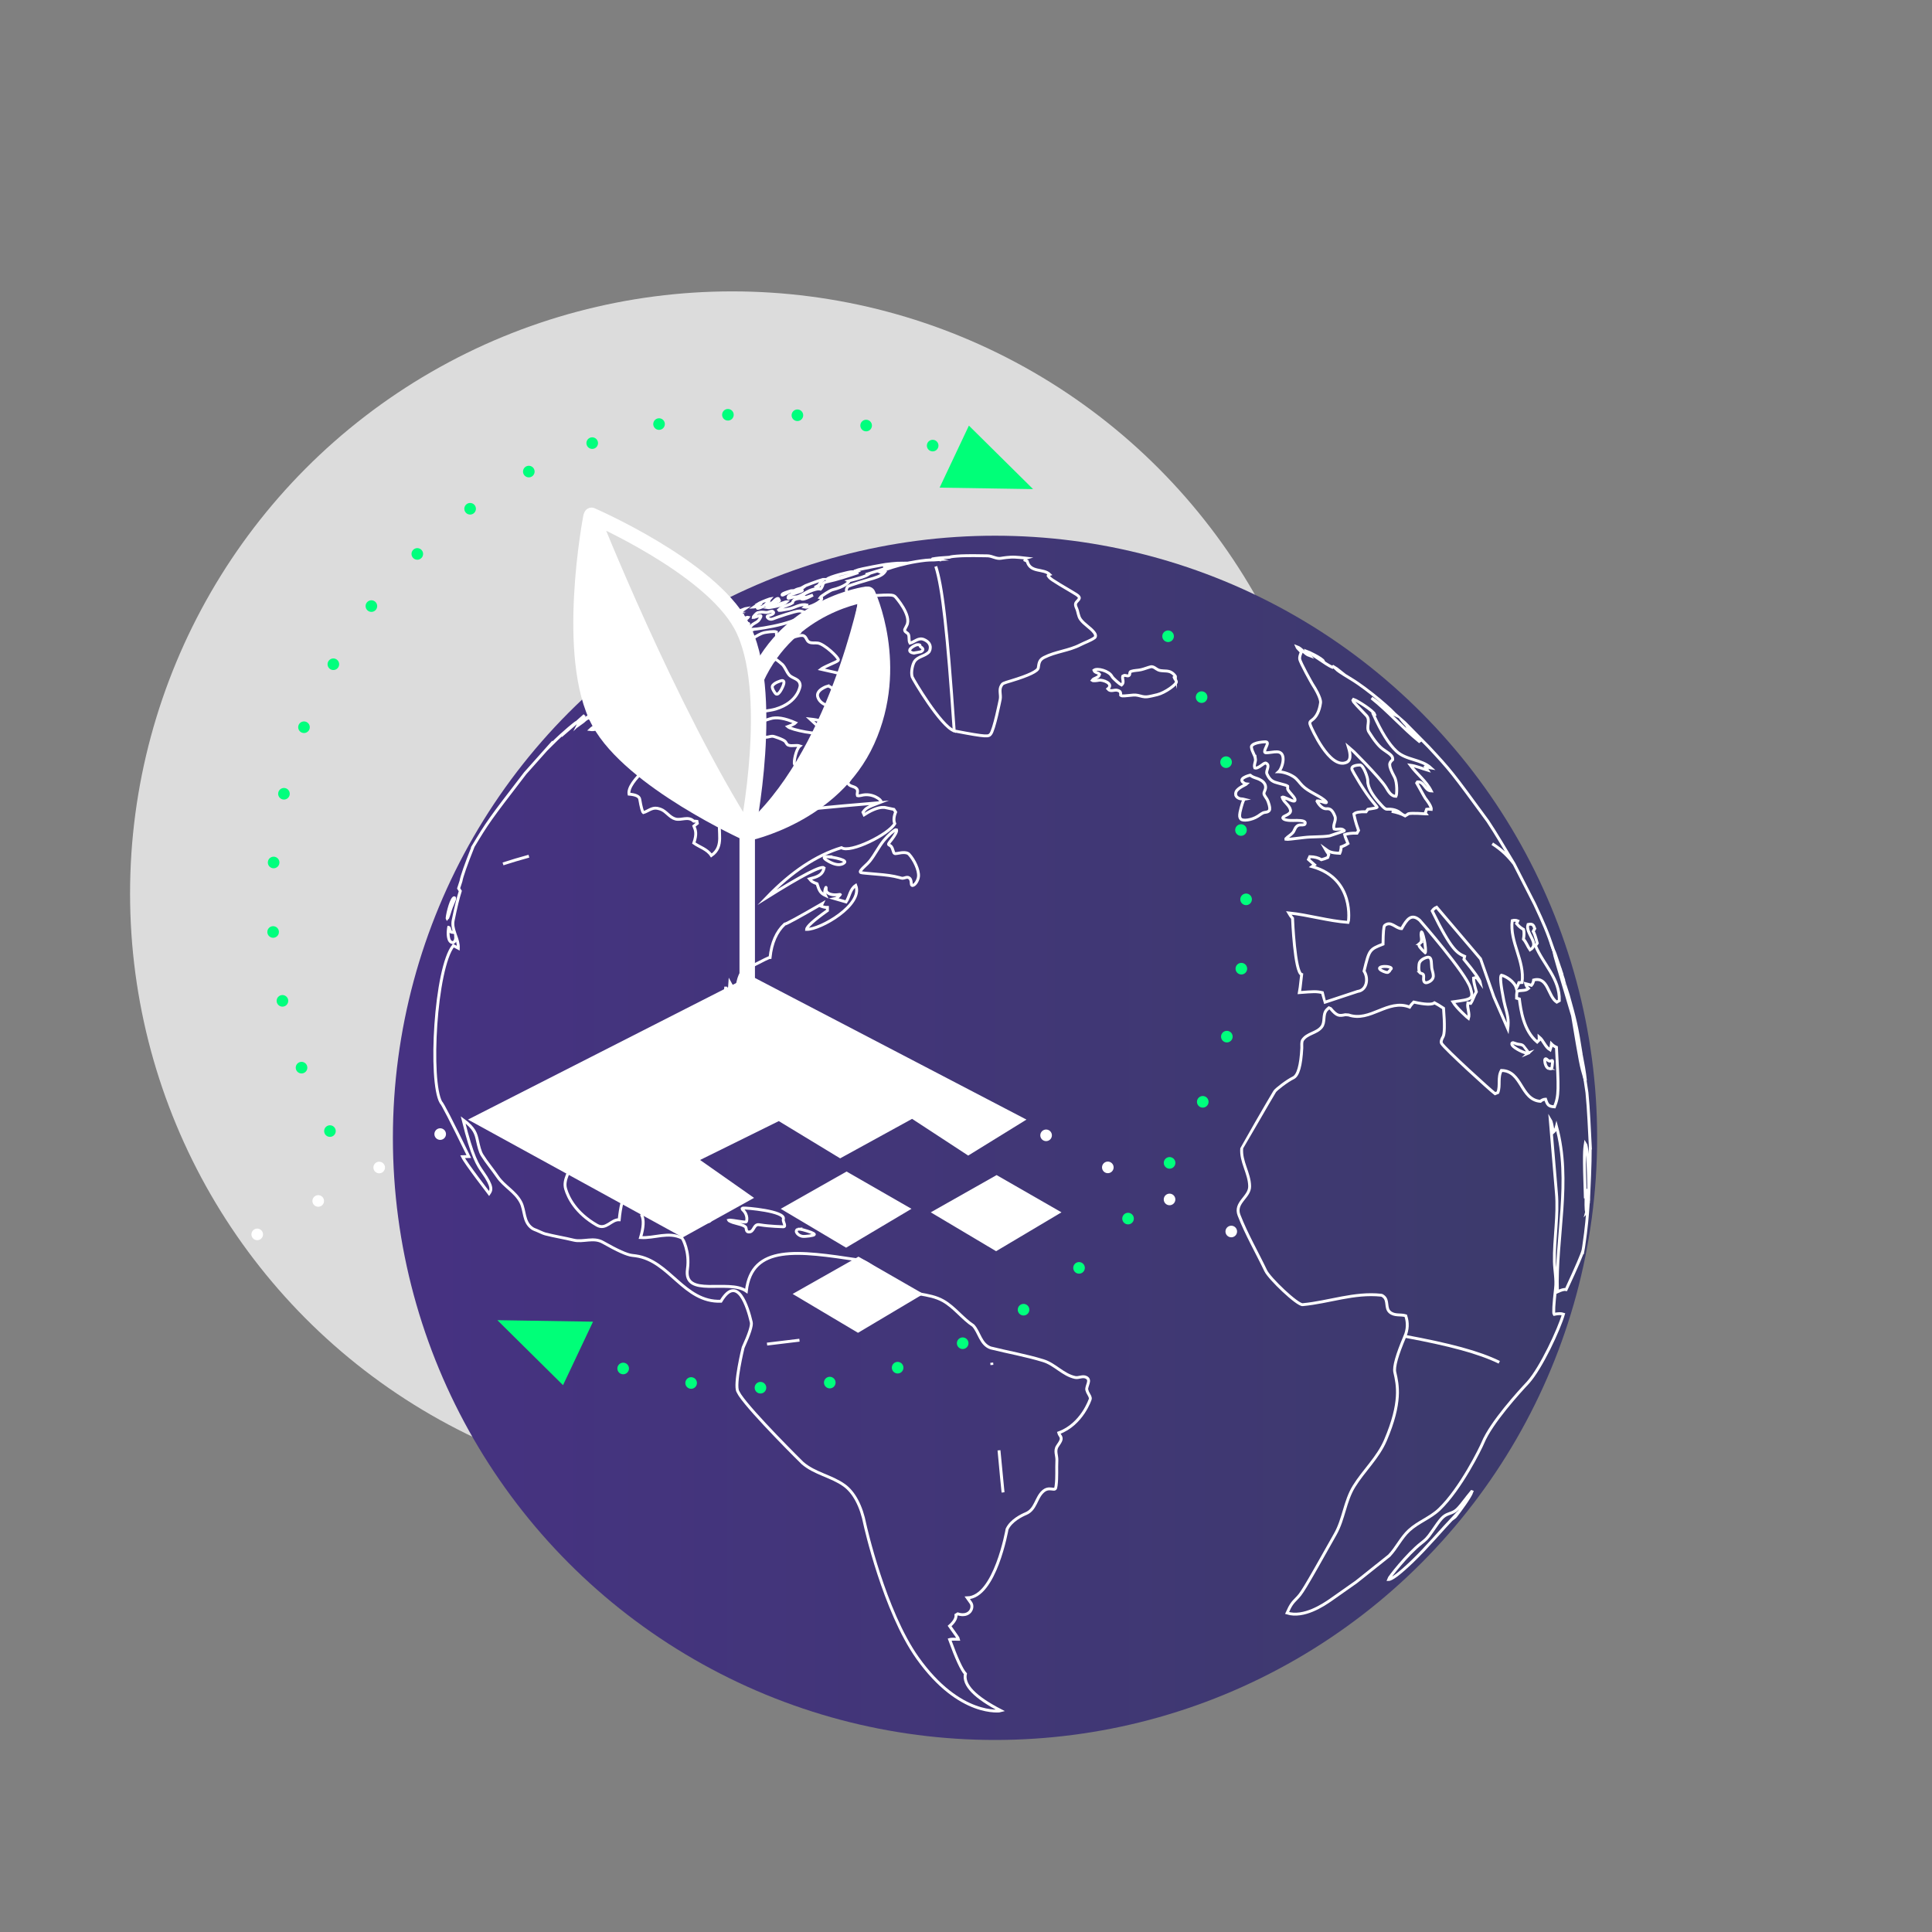 <?xml version="1.0" encoding="UTF-8"?><svg xmlns="http://www.w3.org/2000/svg" xmlns:xlink="http://www.w3.org/1999/xlink" viewBox="0 0 500 500"><rect x="0" y="0" width="500" height="500" fill="#808080" stroke="none"/><defs><style>.cls-1{clip-path:url(#clippath);}.cls-2{fill:url(#Unbenannter_Verlauf_45-3);}.cls-3{fill:url(#Unbenannter_Verlauf_45-2);}.cls-4,.cls-5,.cls-6,.cls-7,.cls-8{stroke:#fff;}.cls-4,.cls-5,.cls-6,.cls-8,.cls-9{stroke-linecap:round;stroke-linejoin:round;}.cls-4,.cls-7,.cls-8,.cls-9{fill:none;}.cls-4,.cls-9{stroke-dasharray:0 0 0 0 0 0 0 6 0 6 0 6;stroke-width:3px;}.cls-10{fill:#00ff78;}.cls-11,.cls-6{fill:#fff;}.cls-12,.cls-5{fill:#dcdcdc;}.cls-5,.cls-6,.cls-8{stroke-width:4px;}.cls-13{fill:url(#Unbenannter_Verlauf_45-4);stroke:#463282;}.cls-13,.cls-7{stroke-miterlimit:10;stroke-width:.75px;}.cls-9{stroke:#00ff7d;}.cls-14{fill:url(#Unbenannter_Verlauf_45);}</style><linearGradient id="Unbenannter_Verlauf_45" x1="101.67" y1="294.47" x2="413.34" y2="294.47" gradientTransform="matrix(1, 0, 0, 1, 0, 0)" gradientUnits="userSpaceOnUse"><stop offset="0" stop-color="#463282"/><stop offset="1" stop-color="#3c3b6b"/></linearGradient><linearGradient id="Unbenannter_Verlauf_45-2" x1="103.75" y1="-303.64" x2="415.42" y2="-303.64" xlink:href="#Unbenannter_Verlauf_45"/><linearGradient id="Unbenannter_Verlauf_45-3" x1="103.75" y1="-303.64" x2="415.42" y2="-303.64" xlink:href="#Unbenannter_Verlauf_45"/><clipPath id="clippath"><circle class="cls-2" cx="259.59" cy="-303.64" r="155.83"/></clipPath><linearGradient id="Unbenannter_Verlauf_45-4" x1="320.74" y1="50.04" x2="554" y2="50.04" xlink:href="#Unbenannter_Verlauf_45"/></defs><g id="Ebene_1"><circle class="cls-12" cx="189.49" cy="231.24" r="155.83"/><circle class="cls-14" cx="257.51" cy="294.47" r="155.83"/><g><circle class="cls-3" cx="259.59" cy="-303.64" r="155.83"/><g class="cls-1"><g><g><polygon class="cls-13" points="554 -9.96 546.59 23.08 531.75 43.3 502.76 100.61 469.73 137.69 320.74 -4.57 398.94 158.59 469.73 137.69 320.74 -4.57 531.75 43.3 350.4 100.61 358.49 -58.5 502.76 100.61 505.81 -6.02 554 -9.96"/><path class="cls-7" d="M569.69-134.82l-15.69-66.61-74.16,90.34,50.97-151.5-27.03-44.81,38.09,154.51-194.38-103.4,104.71-110.31,64.16,256.97-145.54-211.46,183.32,118.88L358.49-58.5l-16.1-369.52,109.9,61.74-163.32,88.51-51.11-170.36,187.76,142.58-254.42-69.99,68.21-77.26-65.25,.97-2.59,132.95-90.73-104.07,52.23-20.08,115.16,197.11L-4.12-383.62l58.25-33.93-24.03,104.6-52.59-52.59,124.06,12.22,17.78-73.33-78.49,15.09,95.52,30.83,18.49-62.06-74.16,20.23-18.4,27.02-37.71-7.23,58.13,142.69,94.75-59.53,98.47-127.93-38.1,288.29-106.66-65.18,215.82-31.6-141.38-48.03-78.14,80.36-44.44-36.29,321.08,77.4-166.34,23.64,204.12,36.36S558.95-4.09,554.14-9.64c-4.81-5.56-265.76-34.03-265.76-34.03l142.07-128.18L466.74-21.49l75.18-131.47s27.41,89.62,25.92,88.14c-1.48-1.48-162.16,111.49-162.16,111.49l164.01-181.49Z"/></g><g><path class="cls-11" d="M404.88,46.54c1.22,1.22,1.22,3.19,0,4.41s-3.19,1.22-4.41,0-1.22-3.19,0-4.41,3.19-1.22,4.41,0Z"/><circle class="cls-11" cx="350.4" cy="100.61" r="2.38"/><circle class="cls-11" cx="469.73" cy="137.69" r="2.38"/><circle class="cls-11" cx="398.94" cy="158.59" r="2.38"/><circle class="cls-11" cx="469.73" cy="137.69" r="3.34"/></g></g></g></g><g><path class="cls-7" d="M188.95,161.06s-.11,.01-.22,.04c-.34,.13-.84,.38-.92,.44-.08,.05-.96,.79-.97,.8-.05,.04-.1,.09-.08,.11,0,0,.42,.18,1.7-.7,.7-.49,.62-.66,.48-.69Z"/><path class="cls-7" d="M186.89,160.25s-.07,0-.1,.02c-.22,.08-.69,.31-.77,.36-.1,.06-.19,.16-.15,.18,.04,.03,.25-.04,.45-.15,.09-.05,.56-.34,.58-.41Z"/><path class="cls-7" d="M190.62,158.58q.37-.08,.74-.24s.36-.15,.9-.43c0,0,.62-.33,.71-.4t-.13,.02s-2.27,.81-4.33,1.91l1.14-.45c.33-.13,.63-.33,.98-.41Z"/><path class="cls-7" d="M188.22,159.95s-.03,0-.04-.01c.05-.04,.07-.06,.91-.42,.29-.12,.68-.29,.89-.4,.04-.02,.09-.05,.12-.08-.05,0-.13,.02-.18,.04-2.46,.8-4.38,2.07-4.7,2.36,.19,.04,2.82-1.24,2.97-1.35,0-.05,.02-.09,.02-.13Z"/><path class="cls-7" d="M190.72,159.72c.05-.03,.1-.07,.15-.11,.08-.07,.15-.16,.23-.24,.15-.13,.31-.26,.45-.39,.09-.08,.09-.1,.09-.11-.01,0-.02-.01-.08,0-.5,.16-1.37,.8-1.42,.88h0q.08,.05-.14,.36c.07,0,.71-.39,.72-.4Z"/><path class="cls-7" d="M184.56,164.25c-.05,0-.11,.01-.16,.02-.22,.06-.42,.16-.42,.16-.59,.29-1.27,.8-1.31,.87h0c.11,.01,1.21-.43,1.67-.76,.17-.12,.33-.27,.21-.29Z"/><path class="cls-7" d="M185.67,166.78c-.06-.04-.12-.09-.45-.04-.05,0-.13,.02-.18,.03-.54,.11-1.07,.21-1.6,.32-.66,.15-2.79,1.16-3.08,1.56,0,.01,0,.03,.01,.05,.17,.05,.37-.03,.53,.08,.26,.18,.18,.29,.13,.38-.1,.15-1.51,1.2-1.89,1.4-.16,.08-.17,.08-.27,.08-.1-.41,.4-.55,.41-.91-.27,.04-1.58,.74-1.73,1.1-.02,.04-.04,.1-.02,.14,.09,.3,.25,.58,.31,.9,.02,.12,.1,.23,.1,.36,0,.23-.15,.44-.11,.68,0,.04,.02,.09,.05,.12,.4,.42,3.98-1.68,4.96-2.66,.21-.22,.84-1.46,.43-1.45-.45,.02-.84,.23-1.27,.33,.84-.56,1.78-.95,2.61-1.51,0,0,1.06-.9,1.07-.97Z"/><path class="cls-7" d="M175.4,166.63c1.55-.7,2.87-1.8,4.39-2.54q-1.54,.97-1.62,1.05l5.22-2.97c.1-.06,.26-.15,.41-.35-.06-.02-.14,.01-.19,.03-1.12,.5-8.51,4.47-10.08,5.76,.79-.1,1.28-.74,1.95-1.06-.02,.03-.06,.06-.08,.08Z"/><path class="cls-7" d="M175.42,177.64s-.05,0-.07,.01c-.08,.03-.18,.08-.35,.21-.67,.52-1.19,1.24-1.92,1.69-1.23,.75-1.6,.98-1.65,1.16,.01,0,.02,.02,.03,.02,.09,.01,.18,0,.48-.07,.46-.1,.52-.09,.61-.03,.16,.11,.13,.37,.34,.45,.07,.02,.41,0,.74-.07,2.12-.4,2.99-1.26,3-1.27,.24-.29-.35-1.37-.36-1.38-.26-.45-.78-.71-.85-.71Z"/><path class="cls-7" d="M178.39,168.7s-.15,0-.37,.06c-1.13,.3-1.94,1.01-1.99,1.11v.02c.13,0,.24-.06,.35,0,.02,.08,.03,.09-.08,.32-.07,.14-.24,.51,0,.44,.38-.11,1.51-1.11,1.64-1.22,.54-.48,.68-.69,.45-.71Z"/><path class="cls-7" d="M228.85,148.19c-.76,.93-2.74,1.47-3.8,1.75-.05,.01-5.43,1.57-5.66,1.89-1.49,2,2.25,2.64,2.29,2.63,9.26-.68,9.38-.58,10.03-.01,.05,.04,4.35,4.83,2.95,7.43-.57,1.06-.56,1.1-.53,1.24,.1,.56,.77,.6,.97,1.07,.3,.72,0,1.55,.4,2.25,1.22-.29,2.2-1.56,3.66-.91,2.49,1.11,1.34,3.1,1.32,3.12-1.02,1.21-2.87,1.16-3.79,2.51-.51,.75-1,2.8-.62,4.01,.18,.57,7.41,12.82,10.88,13.99-1.74-25.47-3.02-37.06-4.77-42.57,1.57,4.84,2.85,14.34,4.77,42.57,8.67,1.67,8.86,1.46,9.41,.84,.92-1.03,2.48-8.95,2.5-9.03,.22-1.16-.39-2.4,.28-3.53,.35-.59,.39-.6,2.56-1.25q6.83-2.07,7.01-3.36c.18-1.34,.29-2.07,1.52-2.7,2.98-1.51,6.41-1.72,9.38-3.26,1.22-.63,2.55-1.03,3.68-1.83,.02-.02,.58-.43-.11-1.33-1.01-1.31-2.56-2.07-3.54-3.42-.63-.86-.6-1.95-1.03-2.88-.5-1.09-.27-1.38,.33-1.99,.85-.86,.27-1.2-1.47-2.23-5.67-3.35-5.72-3.43-6.2-4.18,.03-.07,.07-.17,.1-.24,.09-.03,.2-.08,.29-.11-1.66-1.62-5.02-.34-5.83-3.42-.17-.09-.4-.2-.57-.28,.03-.14,.08-.34,.12-.47,.07-.02,.16-.04,.23-.06-.75-.1-2.89-.24-2.91-.24-1.44-.08-3.25,.23-3.6,.29-1.24,.23-2.29-.59-3.49-.63-1.68-.06-5.37-.07-6.85,0q-2.7,.15-3.02,.36h0q-2.95,.16-4.36,.43h0s-.06-.02-.08,.02c0,.01,.02,0,.02,0,.03,0,.06,0,.09,.01q1.72,.13,2.24,.26-.14,.02-2.06-.01c-.79,0-1.09-.01-2.02,.08-6.91,.77-11.88,3-11.92,3.02q.24,.13,1.23,.13Z"/><path class="cls-7" d="M202.7,177.41c.35-.94,.2-1.37-.46-1.26-.02,0-1.99,.53-2.35,1.41-.21,.51,.62,1.82,.94,2.03,.81,.51,1.86-2.14,1.87-2.17Z"/><path class="cls-7" d="M216.74,149.48c-.44,.18-.89,.34-1.34,.5,1.42-.33,6-1.59,6.74-1.8-3.07,1.02-5.49,1.82-8.08,2.37-.6,.13-.79,.27-1.02,.45,0,.18-.25,1.05-.69,1.46-1.37-.41-4.92,1.65-5.05,1.76,.31,.14,.68,.08,.98,.27-.01,.05-.03,.11-.05,.15,.46-.06,.63-.08,2.15-.64-2.61,1.42-2.92,1.08-3.12,.86-1.98,.05-2.09,.8-2.15,1.16-1.13,.74-2.58,.82-3.59,1.8,.03,.04,.07,.1,.1,.14,.32,.02,.54,.03,2.6-.38,1.52-.3,2.87-1.38,4.55-1.01q-.12,.29-.47,.56c1.11,.22,4.68-1.51,4.35-2.39-.12-.04-.28-.08-.4-.1,.26-.38,2.62-1.87,3.16-2,3.18-.77,4.3-1.96,4.33-2.23-.05-.02-.12-.04-.16-.06,2.95-.77,4.29-1.12,5.21-1.73q-.23-.02-.75,.08s6.68-2.08,7.02-2.18c-1.72,.24-1.83,.26-2.47,.3,1.65-.44,3.35-.69,5-1.11-1.6,0-4.26,.33-4.29,.34-.06,0-6.47,1.1-7.85,1.63,.05,.08,.16,.17,.26,.21-.27,.08-.5,.15-1.17,.07-.47-.06-5.98,1.28-6.54,1.96,.29,.13,.36,.16,2.74-.46Z"/><path class="cls-7" d="M190.98,160.57c-.12,.18-.2,.39-.35,.55-.2,.23-.22,.25-.91,.78,.07-.17,.16-.39,.23-.56,.03-.09,.08-.17,.08-.27-.05-.03-.61,.03-1.19,.63,.06,0,.13,0,.19,0,0,.02,0,.04,0,.06-.66,.56-1.55,.65-2.28,1.07,.12,.06,.23-.07,.34,0q-.09,.19-.08,.23t2.26-.66c-.67,.37-2.46,1.36-2.6,1.8l.02,.03s2.41-.89,2.71-1.06q.21-.11,1.56-1.3s.04,.08,0,.21c0,.01-.01,.02-.02,.04q.62-.59,2.26-1.95c.35-.29,.37-.31,.43-.4q-.11-.03-.25,0s-2.13,.63-2.35,.76c-.02,.01-.05,.03-.06,.05Z"/><path class="cls-7" d="M214.21,177.56c.99-.08,3.17,2.66,3.19,2.69,.52,.68,1.06,1.38,1.55,1.28,1.36-.26,3.41-5.47,3.42-5.52,.05-.16,.1-.38,.09-.55l-9.98-2.26c.28-.22,.55-.42,2.95-1.49,1.05-.47,1.58-.7,1.54-.97-.08-.71-3.59-4.03-5.29-4.31-.76-.12-1.56,.11-2.29-.25-.77-.38-.68-1.64-1.74-1.72-.98-.08-3.08,.71-4.61,1.29-1.56,.59-1.57,.59-1.81,.57-.1-.25-.21-.51-.31-2.78-.63-.25-2.6,.09-3.19,.2-3,.71-11.95,8.21-10.27,9.35,1.67,1.14,7.41-.03,8.18-.41-.11-.48-.19-.8,2.32-1.07,2.12-.23,2.44-.75,2.65-1.09,.52,.27,1.88,1.46,1.89,1.47,.73,.78,1.03,1.84,1.72,2.66,.86,1.03,2.84,.92,2.86,2.81,0,.04-.43,4.27-6.33,6.04-1.76,.53-3.68,.43-5.35,1.32-.74,.39-.77,1.64-.56,1.83,.33,.29,1.37,.42,4.47-.63q2.37-.8,6.58,1.05-.34,.36-2.04,.99c.93,.82,8.14,2.32,9.61,1.51q-.06-.22-.44-.41-.19-.09-3.39-3.08c2.5,.27,3.29,.59,4.71,1.55,.28,.19,.48,.33,.61,.28,.8-.25,2.14-3.27,1.5-3.94-1.4-1.46-4.01-1.26-4.8-3.54-.65-1.87,2.52-2.87,2.56-2.88Z"/><path class="cls-7" d="M181.61,163.35c.09,.07,.65-.2,1.1-.48,.09-.06,.25-.16,.28-.2h-.01s-.04,0-.07,.01c-.21,.08-1.29,.58-1.3,.67Z"/><path class="cls-7" d="M236.8,168.97l1.52-.3s.4-.18,.5-.46c.06-.18,0-.3-.07-.4-.14-.23-.41-.3-.57-.5-.1-.13-.11-.25-.11-.32,0-.02,0-.05-.03-.06,0,0-.2-.13-.73-.07-.69,.15-2.63,1.28-1.57,1.93,.23,.14,.63,.27,1.06,.18Z"/><path class="cls-7" d="M206.93,163.71s.02-.02,.03-.03c-.16-.24-2.28-.87-3.85-.63-1.37,.23-.95,1.15-.62,1.42,1.05,.85,4.41-.74,4.44-.76Z"/><path class="cls-7" d="M196.23,156.57c-.44,.16-1.15,.46-1.3,.58,.07,0,.13-.03,.19-.05,.68-.22,1.34-.16,1.35-.16-.06,.24-.39,.23-.45,.48,.09,.12,1.24-.35,1.32-.39,.41-.22,1.75-1.38,1.75-1.61-.18-.06-.32,.09-.49,.09,.15-.29,.52-.28,.71-.52t-.12,.02c-1.2,.39-2.79,1.12-2.99,1.25,.27,.07,.51-.12,.77-.1,.04,.1-.1,.18-.73,.41Z"/><path class="cls-7" d="M190.45,162.93c-.29,.2-.39,.27,.06,.55,.38,.24,1.34,.02,2.17-.68,.47-.41,1.44-1.4,1-1.44-.05,0-.13,.01-.18,.02-.77,.21-2.91,1.45-3.04,1.54Z"/><path class="cls-7" d="M203.54,155.76s-.02-.02-.02-.03c-.03,0-.07,.01-.1,.02-.03,0-.06,.02-.09,.03-.62,.18-1.21,.43-1.83,.61-.71,.21-1.44,.36-2.15,.58-.5,.16-.81,.27-.92,.33,.19,.05,2.26-.29,3.37-.61,.55-.16,.82-.26,1.56-.78,.07-.05,.13-.09,.19-.15Z"/><path class="cls-7" d="M198.4,156.85s.01,.01,.02,.02c.23-.03,2.36-.91,2.97-1.2,.27-.13,.32-.17,.32-.29,0-.13-.2-.07-.2-.2,0-.06,.03-.12,0-.19,0,0,0-.02-.01-.03,0,0-.03-.04-.09-.06-.1-.03-.15-.02-.29,.02-.07,.03-.19,.09-.32,.18-.46,.33-.77,.86-1.33,1.06-.69,.25-.93,.34-1.06,.67Z"/><path class="cls-7" d="M203.33,153.66c1.5-.75,1.51-.76,1.53-.81-.05,0-.1,.01-.16,.03-.01,0-1.51,.48-1.95,.7-.5,.25-.33,.42-.33,.42,.1,.05,.45-.11,.9-.34Z"/><path class="cls-7" d="M206.57,152.96c.65-.19,.84-.24,1.06-.16,0,.02,0,.05-.02,.07-.19,.12-.4,.19-1.03,.39-1.73,.55-2.18,.75-2.29,.82-.39,.24-.42,.7-.26,.78t1.15-.3c.44-.13,.91-.02,1.35-.18,1.07-.39,1.99-1.09,3.03-1.55,.64-.29,1.35-.37,1.98-.69,.04-.02,.1-.06,.13-.1t-.5-.14s-.01-.03-.02-.05c.11-.07,.22-.11,.33-.16,.88-.42,.89-.45,.91-.54-.1-.02-.2,0-.29-.07,.14-.19,.47-.25,.4-.58,.19-.22,.49-.3,.67-.54-.06,0-.13,0-.19,0-1.07,.27-4.97,1.73-5.35,1.98,.21,.03,.39-.06,.59-.09-.29,.25-1.09,.43-1.44,.5-1.19,.27-1.78,.94-1.79,.95,.12,.07,1.42-.31,1.57-.36Z"/><path class="cls-7" d="M194.2,162.98c.1,0,10.96-1.12,13.84-3.97,.78-.77-1.15-.89-1.16-.89-1-.03-5.88,1.66-6.89,2.06-.91,.36-1.61-.48-1.42-.69,.09-.1,.23-.15,.57-.24,1.76-.5,.89-1.05,.7-1.06-.46-.02-.85,.25-1.29,.3-.51,.06-1.01-.13-1.53-.08-.15,.02-.67,.09-.99,.17-.27,.11-1.12,1-1.12,1.22,.22,0,.24,0,.67-.15,.49-.17,1.16-.4,1.3-.31,.27,.18-.59,1.28-.64,1.33-.53,.49-1.27,.68-1.76,1.24-.95,1.09-.57,1.08-.27,1.08Z"/><path class="cls-7" d="M411.59,297.17c-.24-4.32-.45-10.1-.89-14.41-.19-1.3-.37-2.48-.54-3.59-1.03-3.42-1.12-3.97-3.15-16.08,.02,.05,.06,.11,.08,.15q-4.96-16.48-5.05-17.27s.05,.05,.06,.07c-1.74-5.16-2.55-6.92-4.93-12.05l-5.31-10.39c-1.47-1.93-3.16-3.64-5.66-5.24,2.33,1.48,4.21,3.19,5.66,5.24-2.04-3.34-4.66-7.86-6.84-11.11-9.32-12.73-9.5-12.97-15.28-19.19l-6.17-6.25-.02-.02c-.23-.21-.46-.42-.7-.63,.27,.36,.37,.5,2.93,3.15-.47-.26-.86-.62-1.3-.93,.72,1.31,2.02,2.05,3.03,3.08-.07,.05-.16,.11-.23,.16-4.31-3.51-7.97-7.73-12.32-11.2,2.17,1.35,3.89,3.36,6.25,4.44-.56-1.01-7.17-6.73-11.52-9.36-3.13-1.89-3.47-2.2-3.8-2.51,.18,.06,.41,.15,.58,.23-.35-.28-.54-.43-1.41-.95-.06,.05-.16,.13-.22,.18-.28-.11-.81-.31-2.9-1.72,.18,.07,.43,.16,.62,.21-.36-.84-4.18-2.58-4.46-2.67q.18,.44,.81,1.18c-1.33-.46-1.99-1.86-3.31-2.33,.25,.6,.9,.89,1.16,1.48q-.48,1.05-.4,1.69c.12,.96,3.2,6.37,3.23,6.42,2.29,3.52,2.2,4.75,2.18,4.88q-.45,3.27-2.25,4.56c-.66,.47-.65,.7-.29,1.57,.05,.12,4.86,11.37,9.3,9.32,1.43-.66,.72-3.02,.37-4.16,.37,.26,8.32,8.17,9.8,10.66,.7,1.19,1.37,2.3,2.59,2.31,.25-.44,.37-3.57-.4-5-1.77-3.29-1.36-3.66-.47-4.48,.03-.79-.07-1.09-2.37-2.61q-1.6-1.06-3.77-4.56c-.83-1.33,.54-3.01-.68-4.28q-3.19-3.32-3.28-3.5c-.06-.12-.13-.29-.18-.41,.05-.07,.11-.17,.16-.25,1.18,.39,5.15,3.01,5.44,3.83-.1,0-.23,.02-.32,.03q3.07,6.86,5.98,9.56c2.54,2.37,6.4,2.01,8.95,4.34-.44-.06-.81-.3-1.21-.46-.08,.05-.18,.11-.25,.15,.16,.3,.36,.57,.55,.86-1.48-.43-2.89-1.07-4.44-1.27,1.68,2.32,4.09,4.05,5.4,6.66-1.66-.06-1.77-2.48-3.56-2.34-.05,.08-.13,.2-.18,.28,.02,.03,2.02,3.71,2.22,3.96,.27,.34,1.63,2.08,1.53,2.86q-1.01-.09-1.21-.04c-.14,.31-.19,.66-.32,.98,.05,.07,.12,.16,.17,.23h-.03q-4.68-.33-4.71,.12c-.19,.12-.45,.28-.65,.4-.97-.56-2.2-.91-3.49-1.17l2.26,.4c-.38-.29-1.4-1.05-3.23-.96-.62,.03-.77,.04-2.51-1.96-1.28-1.47-2.79-3.6-2.71-5.43,.03-.76-1.11-3.95-1.96-4.04-.11,0-2.53-.02-2.11,1.17,.18,.51,3.3,5.95,5.51,8.51,.9,1.03,.94,1.17,.96,1.24-.11,.12-.13,.15-.8,.27-.47,.08-1.1,.18-1.57,.26-.14,.19-.32,.45-.46,.64q-2.49-.07-3.16,.59c.13,.68,.36,1.94,1.2,4.25-.12,.21-.28,.49-.4,.7q-2.07-.05-3.24,.39,.01,.11,.9,2.3c-.48,.33-1.19,.68-1.75,.86-.01,.51-.15,1.2-.36,1.66-2.39-.12-2.77-.4-3.81-1.16,.26,.46,.64,1.04,.95,1.47-.07,.23-.17,.55-.25,.78-.48,.21-1.13,.45-1.64,.57q-1.16-.74-3.02-.79c-.1,.22-.23,.51-.33,.73,.47,.41,1.09,.96,1.56,1.38-.19,.14-.45,.32-.64,.46,11.19,3.11,9.43,14.35,9.37,14.45-5.21-.37-10.23-1.93-15.42-2.46,.25,.45,.66,1.01,1,1.39,0,.14,.57,14.02,2.36,14.55q-.48,4.29-.57,4.68c3.62-.28,4.38-.34,5.93,.01q.6,2.45,.63,2.5l8.49-2.81c2.34-.29,2.93-3.26,1.67-5.26,1.35-5.58,1.42-5.61,4.91-6.98q.05-4.5,.42-4.82c1.62-1.35,2.88,.81,4.39,.81,1.38-2.45,2.52-4.03,4.68-2.17,.1,.09,11.95,13.69,13.12,17.5,.88,2.88,.47,2.93-4.53,3.62,.98,1.66,4,4.28,4.03,4.3,.43-1.36-.42-2.66-.16-4.01,.22,.03,.52,.07,.74,.1,.63-.93,.88-2.05,1.46-3q-.75-2.59-.73-3.53c.23-.06,.53-.14,.76-.2,.3,.41,.71,.96,1.01,1.38q-.24-1.22-4.25-6.04c.05-.23,.13-.54,.18-.77-1.88-.84-3.38-1.5-8.4-11.77,.24-.38,.73-.79,1.15-.95l11.38,13.38q.04,.07,3.43,9.81l3.61,8.26c.06-.48,.1-1.12,.1-1.6,0-1.97-.76-3.78-1.13-5.67q-1.23-6.14-.63-6.59c1.1,.24,3.4,1.61,3.88,3.39,.23-.42,.5-1,.66-1.46,.24-.02,.57-.04,.81-.05,.75-5.59-3.24-10.42-2.55-16,.41-.14,1.05-.11,1.45,.07-.1,.21-.23,.48-.32,.69,.7,.82,.99,1.04,1.81,1.53q.24,.98-.02,2.51c.73,.82,1.07,1.89,1.7,2.77,2.7-1.56-1.33-4.31-.53-6.58,1.2-.26,1.41,.14,1.75,1.06-.12,.22-.28,.51-.4,.72q.42,.67,1.04,3.08c-.13,.19-.31,.45-.45,.64,1.95,4.78,6.34,8.51,6.16,14.22-.2,.11-.47,.26-.67,.38-2.33-1.56-2.2-6.71-5.97-5.72-.03,.45-.27,1.05-.57,1.37-.45-.15-1.05-.32-1.51-.43,.09,.43,.4,.97,.72,1.27-.87,.73-2.03,.29-2.96,.76-.08,.51-.12,1.21-.1,1.72,.21,.06,.5,.15,.72,.21,.37,2.86,1.07,8.18,4.6,11.14,.16-.17,.38-.39,.55-.55,0-.23-.02-.54-.03-.77,1.15,.96,1.52,2.57,2.85,3.37,.17-.45,.31-1.07,.35-1.54,.32,.33,.85,.69,1.28,.86,.58,10.82,.67,12.49-.51,15.41-1.56-.13-1.81-.47-2.31-1.99-.43,.01-1.03,.25-1.33,.56-5.17-.38-4.7-7.9-10.1-7.99-1.01,1.79-.21,3.87-.91,5.72-.22,.09-.51,.21-.73,.3-1.12-.82-12.99-11.61-13.84-13.02-.26-.44,.09-1.23,.36-1.67q.65-1.03,.15-7.42c-1.28-.85-1.55-.99-2.33-1.41q-1.04,.79-5.39-.2c-.36,.35-.81,.87-1.06,1.3-5.64-2.2-10.2,3.98-15.8,2.04-.61-.05-.72-.06-.83-.06-1.59,.32-2.13,.43-3.85-1.63-.31-.22-.32-.22-.33-.22-.21,.19-.52,.42-.7,.64-1.06,1.29-.26,3.12-1.29,4.41-1.28,1.61-3.69,1.59-4.88,3.34-.35,.52-.19,1.45-.22,2.08q-.35,6.81-2.19,7.7c-1.65,.8-4.48,2.99-4.83,3.55-1.02,1.64-8.53,14.68-8.53,14.69-.31,3.48,2,6.42,2.05,9.82,.05,2.86-4.03,4.21-2.74,7.53,1.93,4.96,4.61,9.56,6.9,14.35,.96,2.01,8.19,8.91,9.56,8.78,6.8-.64,13.36-3.2,20.32-2.45,.23,.02,.49,.21,.66,.36,1.26,1.05,.36,2.95,1.58,4.01,1.21,1.05,2.78,.53,4.12,.95q.89,2.7-.22,5.31c11.7,2.17,19.09,4.13,24.42,6.73-5.25-2.55-12.84-4.59-24.42-6.73q-3.09,7.25-2.61,9.32c.75,3.27,1.77,7.74-2.42,17.57-1.92,4.52-5.61,7.84-8.15,11.95-2.36,3.82-2.63,8.45-4.82,12.33-8.5,15.13-8.74,15.38-10.11,16.78-.93,.95-1.43,1.47-2.39,3.66,4.35,1.35,9.47-2.14,11.16-3.29l6.75-4.75,8.53-6.8c1.92-2.01,3.07-4.63,5.13-6.53,2.36-2.18,5.5-3.23,7.83-5.46,5.56-5.32,10.72-15.87,11.26-17.19,2.15-5.25,9.51-13.3,11.69-15.61,3.43-3.81,8.04-13.79,9.18-17.7q-.87-.29-2.41,.04-.34-.48,.37-6.73c.27-2.31-.25-4.6-.3-6.9-.12-5.98,1.05-11.93,.51-17.92l-1.59-18.87q.38,.59,.78,3.32c.4-.33,.73-1.01,.85-1.51,3.87,14.24-.23,28.52,.23,42.77q1.56-.73,2.26-.58,4.13-8.91,4.33-10.05c-.04,.25-.09,.59-.13,.84,.09-.47,.21-1.09,.28-1.57l.08-.52,.45-3.29h0c.19-1.51,.42-3.39,.77-8.51,0,.27-.01,.52-.02,.77,.2-4.43,.49-9.98,.47-14.22Zm-.97,16.5q-.3-.64-.08-6-.15,1.7-.25,2.45c-.41-11.61-.23-12.67,0-14.13,.67,1.02,.95,9.6,.85,14.54-.22,2.02-.31,2.34-.53,3.15Z"/><path class="cls-7" d="M407.26,262.96c.05,.19,.11,.45,.16,.64l.78,3.46c-.02-.06-.03-.12-.04-.17,.27,2.05,.68,4.09,1.08,6.12-1.18-7.6-1.62-9.16-3.38-15.49-.31-.98-.61-1.9-.89-2.76,1.82,6.21,1.88,6.47,2.65,9.74-.11-.51-.23-1.02-.35-1.54Z"/><path class="cls-7" d="M404.49,253.15c.07,.2,.15,.4,.23,.59-.23-.74-.53-1.47-.69-2.24,.09,.24,.17,.49,.25,.74l-1.84-5.45,.02,.07c-.23-.6-.28-.73-.35-.82,.73,2.15,1.62,4.87,2.85,8.71-.14-.5-.3-1.02-.47-1.61Z"/><path class="cls-7" d="M410.31,279.66c-.23-2.24-.65-4.45-1.08-6.65,.26,1.71,.57,3.72,.93,6.16,.05,.16,.1,.32,.15,.49Z"/><path class="cls-7" d="M321.96,206.84s-.03,.09-.05,.13c-.58,1.14-1,3.31-1.01,3.33-.15,.87-.1,1.29,.2,1.64,.49,.6,2.8,.35,4.48-.73,.42-.27,.81-.59,1.27-.82,.52-.26,1.23-.07,1.64-.64,.23-.32,.14-1.07-.28-2.22-.21-.59-.46-.95-.73-1.33-.44-.65-.47-.88-.17-1.55,.13-.29,.33-.77,.17-1.37-.16-.59-.62-1-.98-1.25-.18-.12-.43-.26-.62-.35-.54-.25-1.12-.38-1.65-.63-.39-.18-.53-.32-.59-.39-.05-.05-.06-.06-.1-.05-.15,.04-3.63,.9-1.44,2.13,.14,.08,.22,.12,.53,.15-.08,.08-.22,.14-.32,.19-1.44,.71-1.78,1.06-2.12,1.4-.23,.24-.49,.65-.39,1.28,.09,.23,.21,.54,.78,.83,.44,.22,.93,.13,1.39,.25Z"/><path class="cls-7" d="M177.05,165.87s0,0,.02-.01h-.01c-.34,.18-3.11,1.79-3.26,1.97,.14,0,.29,0,3.25-1.96Z"/><path class="cls-7" d="M395.55,272.54s.05-.02,.07-.03c0-.02,0-.04-.01-.06,0-.01-1.33-1.72-1.33-1.72-.23-.26-.48-.34-.58-.37-.43-.1-.88-.09-1.3-.25q-.75-.28-.81-.28c-.34,.02-.44,.3-.23,.66,.45,.76,3.4,2.31,4.2,2.04Z"/><path class="cls-7" d="M367.45,251.72c.27,.3,.86,.15,.97,.68,.1,.48-.09,.97,.05,1.44,.11,.39,.38,.46,.5,.49,.32,.08,1.94-.44,1.97-1.74,0-.14-.02-.34-.04-.48-.08-.54-.28-1.06-.36-1.6-.08-.58-.05-1.16-.13-1.74-.13-.91-.46-1.02-.78-1.05-.52,.01-1.78,.49-2.23,1.32-.26,.49-.33,2.26,.06,2.68Z"/><path class="cls-7" d="M359.41,251.47s.65-.74,.66-.77c.06-.26-.4-.48-1.2-.57-.87-.08-2.27,.1-1.73,.73,.3,.35,1.45,.83,1.92,.81,.16,0,.24-.08,.36-.19Z"/><path class="cls-7" d="M367.45,244.15c-.14,.12-.27,.23-.22,.52,.02,.1,.13,.31,.23,.44,.01,.01,1.26,1.49,1.34,1.52,.29-.13,.03-2.36-.22-3.51,0-.02-.4-1.77-.65-1.93h-.03s-.06,.07-.08,.18c0,.03-.02,.08-.02,.11-.1,.56,.09,1.1,.09,1.66,0,.62-.26,.85-.45,1.01Z"/><path class="cls-7" d="M400.74,276.51s.74,.14,.81,.07c.11-.11,.26-1.78,.26-1.8,0-.03,0-.07,0-.1,0-.18-.04-.19-.08-.21-.21,0-.4,.14-.62,.14-.14,0-.31-.06-.45-.15-.19-.12-.32-.33-.53-.42-.17-.07-.25,.02-.28,.07-.2,.26,.02,1.55,.52,2.13,.16,.18,.31,.24,.38,.27Z"/><path class="cls-7" d="M161.4,177.54l.05,.06c.06,0,.14-.04,.19-.07,.89-.61,1.66-1.37,2.54-1.99,1.6-1.11,3.32-2.04,4.89-3.19q.37-.27,.83-1.14s-.03-.07-.04-.1c-.55,.12-.96,.5-1.44,.76q.4-.35,.47-.63s-.05-.02-.06-.04c-.06,.02-.13,.04-.19,.06q-1.96,.82-10.63,7.95c-.76,.62-1.36,1.11-1.97,2.41,.02,.01,.05,.02,.08,.03,2.07-.98,3.53-2.76,5.3-4.12Z"/><path class="cls-7" d="M173.56,169.31c.21,.02,.91-.36,1.58-.74,2.68-1.5,4.05-2.09,4.05-2.1,.87-.33,1.77-.57,2.59-1,.66-.34,3.13-2.07,3.16-2.09,.48-.33,.51-.39,.57-.48-.35-.02-.75,.2-.75,.2-.76,.43-1.42,1.02-2.17,1.46,.94-.93,2.04-1.67,2.95-2.63-.03,0-.07,0-.1,.01-.03,.02-3.13,1.61-3.23,2.04-.07,.32-.49,1.11-2.85,1.66-.02-.02-.04-.04-.05-.05,.05-.07,.12-.14,.18-.2,.02-.02,.04-.04,.06-.06,.32-.36,1.42-.56,.97-1.07-.06,.01-6.4,3.08-6.45,3.96t3.07-1.67c-.31,.51-.88,.68-1.31,1.02,.08,0,.1,0,.84-.4,.2-.11,.58-.31,1.34-.58-.7,.47-2.95,1.66-4.23,2.22-.45,.2-.46,.46-.21,.49Z"/><path class="cls-7" d="M155.91,185.03c.46,.11,.81-.29,1.25-.27,.02,.02,.04,.05,.06,.08-.2,.55-.72,.86-.99,1.36,.52,0,4.78-1.89,7.2-3.83,.77-.62,1.1-.88,1.53-1.05,.03,.02,.06,.04,.09,.06q-.2,.38-.22,.46c.2,.2,1.82,.55,1.83,.55q1.52-.51,3-2.17c.05-.06,.06-.07,.07-.08q-.16-.03-1.57,.73c.16-.5,1.64-1.62,2.65-1.57,.37,.02,.44,0,.57-.1,0,0,.78-.71,.65-1.34-.79-.45-1.13-1.34-.7-1.86,.37-.46,3.66-4.49,3.58-4.81-.15-.08-.32-.1-.48-.16-.02-.05-.04-.11-.06-.16l-.04,.03c-1.52,1.28-2.56,3.08-4.33,4.09-.17-.73,.58-.96,.8-1.49-.04-.03-.09-.07-.13-.1-.7,.26-1.27,.79-2.02,.95,.21-.33,.56-.54,.74-.9-.02-.02-.05-.05-.07-.08-.99,.3-1.73,1.07-2.68,1.44,.59-.82,1.56-1.18,2.23-1.9-.59,.06-8.39,5.1-8.2,6.04,.09,.04,.22,.1,.3,.16-.15,.25-.16,.26-1.08,.82-1.55,.94-1.62,1.12-1.61,1.34,.08,.04,.2,.06,.28,.04,.86-.17,1.57-.75,2.43-.94,.61-.14,1.22,.13,1.83,0-1.09,.84-2.54,1.28-3.16,1.46-4.07,1.23-4.47,3.03-3.74,3.21Z"/><path class="cls-7" d="M191.56,192.41c.13-.34-.22-.33-.49-.29-.01,0-1.19,.22-1.49,.58-.42,.52-.31,1.26-.14,1.41,.44,.37,1.93-1.23,2.12-1.71Z"/><path class="cls-7" d="M189.57,189.56c.05-.02,.21-.11,.27-.23,.14-.27-.07-.71-.22-.86-.26-.24-.6-.38-.84-.64-.43-.45-.64-1.06-1.14-1.45-.07-.06-.18-.13-.26-.18-.49-.3-1.1-.25-1.59-.55-.31-.19-.32-.63-.64-.82-.04-.02-.1-.02-.14,0-.45,.21-1.96,2.35-2.03,2.44-.2,.28-.44,.65-.62,.94l-1.66,2.69q.98,.08,1.06,.57t.19,.62c.13-.02,.4-.24,.94-.69,.77-.66,2.07-1.75,3.6-1.92,1.03-.11,2.04,.44,3.08,.08Z"/><path class="cls-7" d="M186.84,191.4s-2.2,.48-2.91,1.03c-.42,.33-.49,1.25-.25,1.42,.45,.33,3.2-1.29,3.7-2.06,.16-.25,.2-.51-.53-.4Z"/><path class="cls-7" d="M181.23,314.2c-.83,.34-.36,1.64,.15,1.83,.35,.13,2.51,.53,2.46-.37-.03-.54-1.53-1.7-2.62-1.46Z"/><path class="cls-7" d="M332,206.27c-.15,.02-.12,.11-.09,.26l1.05,.08c-.56-.26-.79-.34-.96-.34Z"/><path class="cls-7" d="M230.72,217.33c1-1.3,1.44-2.17,1.31-2.58-.05-.02-.13-.04-.18-.03-.55,.18-1.99,1.42-3.12,2.8-1.36,1.67-2.28,3.64-3.62,5.32-.71,.9-1.69,1.53-2.36,2.47-.26,.36-.05,.46,.06,.52q.18,.09,4.21,.42c2.31,.19,4,.39,5.8,.88,.2,.06,.47,.15,.68,.16,.65,.04,1.33-.61,1.97,.06,.32,.33,.35,.94,.37,1.35,.02,.44,.23,.48,.35,.46,.64-.08,1.44-1.32,1.52-2.37,.13-1.69-1.16-4.32-2.46-5.72q-.67-.72-3.04-.21c-.72,.16-.88,0-1.04-.6-.32-1.14-.6-1.34-1.03-1.56-.23-.12-.23-.2-.12-.42,.16-.31,.48-.67,.7-.95Z"/><path class="cls-7" d="M324.91,196.33c.13,.82-.5,1.59-.17,2.43,.25,.1,.78,.04,1.9-.81,.41-.31,.77-.58,1.04-.43,1.15,.63-.18,1.87,.21,2.77,.8,1.83,1.74,2.07,2.93,2.39,1.86,.49,2.1,.55,2.44,.79,.05,.29-.12,.6,.05,.89,.5,.89,1.38,1.5,1.82,2.43,.24,.96-.94,.4-1.8,0q-.36-.17-1.41-.26c.42,1.22,1.79,1.81,2.06,3.12,.15,.7-.51,1.08-1.46,1.53-.25,.12-.63,.3-.5,.59,.08,.15,.49,.63,2.75,.57,.96-.03,2.96-.08,3.01,.57,.05,.6-.41,.59-1.09,.58-.67-.01-.87,.17-1.13,.41-.48,.44-.56,1.13-.99,1.61-.52,.59-1.24,.96-1.78,1.53,0,.06,.02,.13,.02,.19q.3,.07,4.62-.47c2.18-.27,4.39-.1,6.58-.42,.02,0,.06,0,.08-.01l3.75-1.27s.03-.09,.04-.13c-.78-.77-1.77-.09-2.62-.39-.4-1.13,.64-2.16,.22-3.29-.77-2.02-1.56-1.98-2.2-1.94-1.45,.07-2.44-1.96-2.45-1.98,.01-.03,.03-.07,.05-.09q.09-.03,1.23,.23c.52,.18,1.22,.43,1.17,.16,0-.01-.01-.03-.02-.04-.07-.1-.2-.29-.6-.6-1.76-1.37-3.97-2.05-5.59-3.64-.77-.76-1.33-1.73-2.27-2.33-1.63-1.04-3.12-1.25-3.87-1.29h-.02c.95-.85,2.21-5.05-.36-5.16-.46-.02-.99,.05-1.34,.1-1.62,.21-1.91,.25-1.92-.18-.02-.85,1.42-2.44,.24-2.51-.03,0-3.19,.06-3.66,1.19-.04,.1,.02,.26,.03,.38,.15,1,.84,1.81,1,2.8Z"/><path class="cls-7" d="M115.82,237.66c.4-.95,.63-1.96,1.01-2.92,.23-.57,.49-1.13,.7-1.71,.02-.07,.05-.15,.08-.22,0-.02,.17-.54-.09-.48-.04,0-.09,.04-.12,.07-.86,.7-1.83,5.14-1.66,5.41,.04-.03,.07-.09,.09-.14Z"/><path class="cls-7" d="M304.21,175.24c0-.05,.01-.13,0-.18-.18-.32-.69-.91-1.3-1.16-.1-.04-.24-.09-.34-.12-.91-.25-1.89-.03-2.79-.39-.64-.26-1.11-.89-1.88-.85-.88,.21-1.71,.58-2.59,.78-.85,.2-1.75,.15-2.59,.43-.54,.18-.15,.85-.57,1.09-.45,.26-.92-.23-1.37,.03-.07,.04-.16,.1-.23,.14-.17,.75,.51,1.62-.31,2.29-.26-.1-2.18-1.68-2.5-2.29-.72-1.37-3.78-2.22-4.64-1.54,.24,.69,1.09,.54,1.47,1.05-.24,1-1.43,.84-1.92,1.56,.28,.2,1.24,.06,1.78-.04,.95-.17,3.94,.87,2.27,2.25,.71,.88,1.67,.13,2.48,.36,.85,.24,.85,.55,.85,1.29,.2,.17,.37,.24,2.05,.06,1.1-.12,1.48-.15,1.83-.12,.81,.05,1.55,.41,2.36,.46,.1,0,.23,.01,.33,0,.29,0,.68-.01,2.91-.56,2.02-.49,5.1-2.72,4.94-3.38-.1-.42-.46-.71-.59-1.12q.1-.09,.34-.08Z"/><path class="cls-7" d="M183.96,310.59c.88,1.15,6.41,1.56,6.5,.92,.05-.35-7.03-8.51-7.11-8.57-.72-.5-2.93-2.03-7.01-1.2-2.28,.75-3.88,2.3-3.89,2.35,.29,.28,2.04,.02,3.47-.8,2.05-1.17,3.42-.51,3.55-.15-.11,.21-.39,.49-1.05,.12-.02,.02-.05,.04-.07,.05,.08,.99,1.73,1.4,2.81,1.68,2,.5,2.14,.93,2.55,2.2,.21,.63,.34,1.02,.76,1.54,.29,.37,.51,.64,.52,.85,.05,.68-.71,.65-1.04,1Z"/><path class="cls-7" d="M192.77,317.37c.57,.32,.12,1.38,.93,1.46,1.41,.14,1.25-1.77,2.46-1.89,.13-.01,.26,0,.68,.07,2.17,.37,5.9,.48,5.91,.48,.18-.03,.3-.06,.31-.24,.04-.63-.49-1.15-.32-1.8,.51-2.02-9.79-2.91-10.43-2.8-.17,.05-.19,.06-.26,.13q0,.16,.15,.3c1.52,1.4,1.03,3.04,.95,3.1-.2,.17-1.02,.04-2.15-.14-2.08-.34-2.28-.27-2.4-.24,.02,.04,.04,.1,.08,.12,1.27,.76,2.81,.73,4.09,1.46Z"/><path class="cls-7" d="M213.51,221.73c-.88,.33,1.13,1.31,1.54,1.51,2.66,1.25,3.59-.1,3.59-.12,.32-.72-4.17-1.55-5.14-1.39Z"/><path class="cls-7" d="M379.83,387.3c-2.91,3.76-2.99,3.79-4.89,4.47-1.56,.56-2.05,1.27-4.41,4.69-1.17,1.71-1.61,2.05-2.77,2.96-3.53,2.77-8.31,8.86-8.44,9.36q1.28,.01,6.15-4.65c3.96-3.8,7.45-8.04,11.24-12q-.01,.11-.35,.66,.15-.11,.51-.57c.89-1.13,3.63-4.83,4.07-6.15-.03-.01-.07-.03-.1-.04q-.3,.34-1.02,1.26Z"/><path class="cls-7" d="M281.26,359.73c-.2-1.08,1.24-2.56-.13-3.26-.97-.5-1.94,.23-2.9,.02-3.14-.68-5.2-3.41-8.21-4.34-4.48-1.38-9.11-2.18-13.65-3.31-2.64-.97-2.88-4.02-4.5-5.78-2.77-1.81-4.85-4.74-7.75-6.39-3.79-2.16-8.46-1.42-12.21-3.7-2.97-1.8-4.97-4.86-8.16-6.4-.46-.22-1.13-.43-1.63-.5-15.42-2.32-27.6-4.15-28.97,8.07-4.58-3.25-16.33,1.89-15.24-5.7,.66-4.59-1.31-7.98-1.33-7.99-3.58-1.81-7.21,.07-10.81-.17q1.19-3.94,.32-5.77,1.56-3.65,2.13-6.96c-.68-.6-6.68-5.44-7.97,8.12-2.07-.13-3.4,2.77-5.77,1.41-5.55-3.18-7.45-7.23-8.08-9.35-.79-2.63,1.43-4.69,1.37-7.17-.03-1.59-2.17-2.36-1.61-4.18,.73-2.35,5.07-6.77,6.08-7.56,1.81-1.4,8.86,.19,8.92,.22,.19-.16,.44-.37,.63-.52-.54-.59-1.33-.8-1.94-1.28,.05-.23,.12-.54,.16-.77,1.41-.82,12.6-1.79,12.65-1.76,4.8,2.56,1.87,9.3,6.48,11.97,5.43-5.73-3.29-10.82-2.33-16.59,1-5.97,6.97-7.36,10.3-11.17-.08,0-.08,0-.08,0-.15-.17-.34-.39-.49-.55,.03-.22,.06-.5,.08-.72,.21-.06,.49-.14,.7-.21,.02-.26,.06-.6,.09-.86-.21-.08-.48-.18-.69-.26l1.11-10.95c.09,1.62,.09,6.55,.08,6.56q.52-.33,.98-7.54c.4,.77,1.09,1.37,1.27,2.26,.98-1.69,.65-3.9,2.17-5.37,.04-.04,6.48-3.54,6.96-3.5q.6-5.65,3.77-8.61,.53,.02,9.73-5.3c-.09,.19-.21,.45-.3,.65,.47,.18,1.14,.35,1.65,.33v.8q-5.32,3.78-5.39,4.88c3.61,.06,14.71-6.39,12.72-11.39-1.53,1.02-1.59,2.9-2.51,4.28-1.18-.33-2.15-.6-2.95-.84,.8-.17,1.41-1.03,1.41-1.03,0-.01,0-.03,.01-.04l-.02-.02c-.07-.02-.09-.01-.31,.02-1.43,.22-2.24-.09-2.53-.23-.71-.36-.82-.77-.77-1.36,.02-.23-.01-.25-.04-.27-.01,0-.03,.02-.04,.03-.08,.12-.52,1.24-.11,2.07-1.38-.65-1.62-1.36-2.16-3.03-1.3-.48-1.38-.58-1.94-1.26,1.95-.53,3.35-.91,3.77-2.86q-1-.99-14.87,7.69,9.55-9.93,19.36-12.91c2.23,1.53,12.26-3.45,13.79-6.22q-.5-1.21,.23-3c-.13-.21-.31-.48-.45-.69-.8-.17-1.6-.35-2.41-.51-.69,0-.69,0-.7,0-.49,.05-1.97,.2-4.59,1.91-.09-.2-.21-.46-.3-.66,.8-1.14,1.18-1.29,4.15-2.44-5.76,.49-11.38,.97-17.55,1.59,5.68-.6,10.61-1.04,17.59-1.61,.15-.08,.38-.18,.47-.32,.13-.35-2.19-2.35-5.1-1.58q-.66,.17-1,.06c-.2-.56,.26-1.19-.15-1.73-.55-.73-1.64-.54-2.18-1.28-.23-.31-.08-.59,.36-1.19q.64-.89-.76-3.4-3.53-6.31-5.26-3.01c-.27,.51,.41,1.05-.03,1.56-.51,.58-1.43,.04-1.91,.7q-1.1,1.51-1.41,1.6c-1.92,.58-3.26-.97-4.93-1.34-.3-.52,.36-3.95,1.38-4.77-.98-.33-2.01,.15-2.99-.21-.23-.09-.37-.24-.67-.76-.1-.18-.35-.59-2.75-1.38-.54-.18-.66-.17-1.07-.13-2.2,.59-4.57,.1-6.73,1,.39,2.05-2.13,3.89-.42,6.03-.33,1-1.63,1.34-1.7,2.51-.08,1.36,1.3,2.16,1.34,3.48,0,.05,.1,5.33-2.94,6.04-.67,.15-2.18,.63-1.86,1.75-.15,.19-.22,.26-.84,.73-.8,3.06,1.21,6.88-2.28,9.3-1.09-1.67-3.03-2.15-4.54-3.23,.82-2.4,.47-3.28,.02-4.39,.23-.18,.62-.52,.86-.7-.04-.13,0-.39-.04-.52-.26-.04-.62-.06-.88-.06-1.43-1.38-3.17-.13-4.71-.55-1.57-.42-2.38-2.02-3.88-2.55-.26-.09-.61-.18-.88-.23-1.38-.23-2.35,.78-3.55,1.12q-.41-.34-.94-3.48-.18-1.09-2.77-1.3c-.58-3.34,7.56-9.39,11.04-11.97-.4-1.06-1.56-.59-2.23-1.12q6.76-1.2,10.62-5.31c-2.62,.46-3.16,.55-5.29-.66,2.51-.91,5.76,.68,7.67-2.27-.19-.13-.5-.25-.74-.26,.01-.02,1.26-1.53,2.58-.7q4.39-1.58,5.55-2.6c.25-.22,.55-.55,.72-.84,.47-.8-.31-1.65,.12-2.45,.39-.74,1.32-.66,1.84-1.21,.29-.36,.34-.83,.54-1.23-.04-.04-3.74-3.81-4.98,1.54-2.28,1.31-3.91,6.64-6.68,4.17,.24-1.64,3.57-2.7,2.01-4.33-1.76,.66-2.47,2.44-3.77,3.59-.31-.89,1.48-3.23,1.5-3.25q-.09-.04-1.67-.1,2.73-4.39,2.73-4.93c-.12-.09-.29-.21-.41-.3q1.56-2.4,8.83-6.68-.51-.06-1.32,.09c-5.81,1.36-13.68,12.28-13.74,12.38,.06,.12,.14,.28,.2,.41,.62,0,1.23-.14,1.85-.18,.03,.11,.07,.27,.1,.38-1.29,.64-1.49,.76-2.09,1.32v.31h0c.11,.02,.26,.06,.38,.08-1.24,2.13-3.95,2.86-4.96,5.2q-.95-.99,.83-2.88-1.02-.26-4.33,2.35c-.18,.14-1.29,.84-5.38,.65-.27-.39-.22-.9-.5-1.28-3.31,.85-4.29,2.77-6.25,6.6-.36-.97,.49-1.76,.38-2.69-1.79,.29-3.25,1.75-5.19,1.46,.81-.8,2.13-1.09,2.43-2.41-.1-.06-.23-.13-.34-.18-.44,.24-.51,.28-1.77,.14-.15-.2-.37-.46-.55-.62-.91,.19-1.42,.96-2.12,1.44,.13-.24,.33-.56,.5-.78q-.49,.35-1.28,1.12,.41-.86,1.67-2.4-2.16,1.98-6.09,5.33h0c1.24-1.18,2.59-2.26,3.85-3.43-.02,0-2.83,2.12-6.34,5.63,.12-.22,.31-.49,.46-.68-2.18,2.44-5.08,5.7-7.26,8.15-9.4,12.24-9.58,12.48-13.74,19.38l.03-.05c.06-.1,.14-.23,.21-.32q-2.78,7.01-3.12,8.92c-.18,.55-.42,1.3-.6,1.85,.13,.21,.3,.49,.43,.7q-.88,2.79-1.84,7.57c-.23,1.14,.04,2.19,.38,3.22-.14-.05-.35-.1-.7-.13-.16-.01-.24-.04-.3-.1-.05-.05-.07-.07-.17-.41-.05-.17-.22-.75-.36-.78h-.01s-.35,1.66,.04,3c.33,1.11,1.11,.95,1.12,.95,.21-.06,.4-.27,.53-.56,.11-.26,.12-.56,.13-.69,0-.18-.04-.36-.04-.54,0-.02,0-.04,0-.06,.39,1.08,.77,2.16,.71,3.32-.38-.21-.89-.49-1.28-.68-4.69,5.84-6.32,35.13-3.21,40.6q.4,.07,7.2,13.99c-.48,0-1.13,.03-1.61,.05,.82,1.72,6.82,9.46,6.87,9.53,.55-.8,1.11-1.62-1.65-5.54-1.25-1.78-2.67-3.79-5.07-13.52,3.01,2.2,3.32,3.63,3.72,5.45,.29,1.29,.61,2.76,1.18,3.67,1.23,1.96,2.73,3.71,4.03,5.62,1.69,2.47,4.57,3.84,5.99,6.56,1.14,2.18,.6,5.11,2.95,6.76,.32,.23,.82,.41,1.19,.55,.66,.26,1.51,.73,2.2,.91,2.42,.62,4.9,1.01,7.33,1.6,2.49,.6,5.14-.83,7.57,.56q5.59,3.18,7.55,3.39c.3,.03,.69,.08,.98,.12,8.78,1.23,12.41,12.09,22.03,11.75,4.27-7.13,6.91,1.43,7.85,5.44q.3,1.27-2.11,6.54c-.03,.09-2.35,9.6-1.36,11.38,.16,.29,.37,.69,.55,.96,3.15,4.68,16.09,17.48,16.2,17.57,3.16,2.73,7.44,3.35,10.77,5.74,2.54,1.82,4.44,5.4,5.35,10.09,.04,.21,5,22.46,13.63,34.6,10.95,15.4,21.54,13.7,21.63,13.67q-10.2-5.25-9.24-9.57-1.42-1.51-4.09-8.88,.42-.13,2.34-.07-.02-.2-2.34-3.42,1.79-1.59,1.65-2.86c.14-.08,.32-.2,.45-.28,3.17,.97,4.22-1.65,3.41-2.84l-.93-1.31c7.2-.2,10.26-17.61,10.29-17.79,1.04-2.22,3.75-3.54,4.87-4.01,2.56-1.06,2.59-4.06,4.4-5.7,.81-.74,1.54-.75,2.15-.68,1.05,.14,1.14,.15,1.27-.85,.29-2.18,.09-4.38,.2-6.57,.06-1.23-.67-2.48,.15-3.68,.94-1.38,1.29-1.89,.63-2.8-.12-.17-.25-.42-.3-.62,6.03-2.2,8.17-8.72,8.17-8.78,0-.07,.01-.17,0-.25-.13-.72-.72-1.25-.85-1.97ZM130.18,223.58c2.13-.7,4.38-1.37,6.7-2-2.31,.64-4.56,1.31-6.7,2Zm68.33,124.27c2.72-.34,5.49-.68,8.39-1.01-2.68,.31-5.46,.64-8.39,1.01Zm61.05,38.15c-.11-1.06-.47-4.53-1.02-10.66,.33,3.58,.67,7.14,1.05,10.89-.01-.07-.02-.16-.03-.23Zm-2.9-33.34c.02,.2,.03,.39,.05,.59-.02-.19-.03-.39-.05-.59Z"/><path class="cls-7" d="M206.38,318.16c-.83,.56,.24,1.63,1.25,1.8,.72,.12,3.02-.2,3.12-.44,.05-.12-.12-.4-1.83-.93-1.89-.59-2.17-.52-2.55-.43Z"/></g></g><g id="colour"><path class="cls-9" d="M85.39,292.72c-9.55-17.75-14.96-38.05-14.96-59.61,0-69.61,56.43-126.03,126.03-126.03,16.92,0,33.06,3.33,47.8,9.38"/><path class="cls-9" d="M302.3,164.66c12.77,19.71,20.19,43.22,20.19,68.45,0,69.61-56.43,126.03-126.03,126.03-16.29,0-31.87-3.09-46.16-8.72"/><line class="cls-4" x1="66.57" y1="319.46" x2="115.34" y2="292.72"/><line class="cls-4" x1="270.73" y1="293.82" x2="325.85" y2="322.45"/><polygon class="cls-11" points="121.11 289.75 194.26 252.51 265.65 289.75 250.57 299.06 236.05 289.56 217.43 299.78 201.55 290.14 181.18 300.2 195.15 310.01 176.7 320.24 121.11 289.75"/><polygon class="cls-11" points="205.13 334.87 222.17 325.22 238.96 334.87 222.05 344.93 205.13 334.87"/><polygon class="cls-11" points="202.05 312.84 219.09 303.19 235.89 312.84 218.97 322.9 202.05 312.84"/><polygon class="cls-11" points="240.88 313.75 257.92 304.11 274.71 313.75 257.79 323.81 240.88 313.75"/><line class="cls-8" x1="193.38" y1="215.65" x2="193.38" y2="265.37"/><path class="cls-6" d="M152.92,133.85s-6.98,36.25,2.16,53.04c8.3,15.24,38.3,28.76,38.3,28.76,0,0-34.81-58.03-40.46-81.81Z"/><path class="cls-6" d="M224.58,153.8s-8.26,42.57-31.2,61.85c0,0,22.22-4.49,31.04-23.94s.17-37.91,.17-37.91Z"/><path class="cls-8" d="M193.38,215.65s25.59-19.29,30.88-61.85c0,0-19.79,2.49-28.6,21.95s-2.28,39.9-2.28,39.9Z"/><path class="cls-5" d="M193.38,215.65s7.59-37.08-1.55-53.87c-8.3-15.24-38.74-28.41-38.74-28.41,0,0,19.98,50.36,40.29,82.28Z"/><polygon class="cls-10" points="145.71 358.48 153.47 342.05 128.72 341.66 145.71 358.48"/><polygon class="cls-10" points="250.75 110.15 243.17 126.2 267.36 126.58 250.75 110.15"/></g></svg>